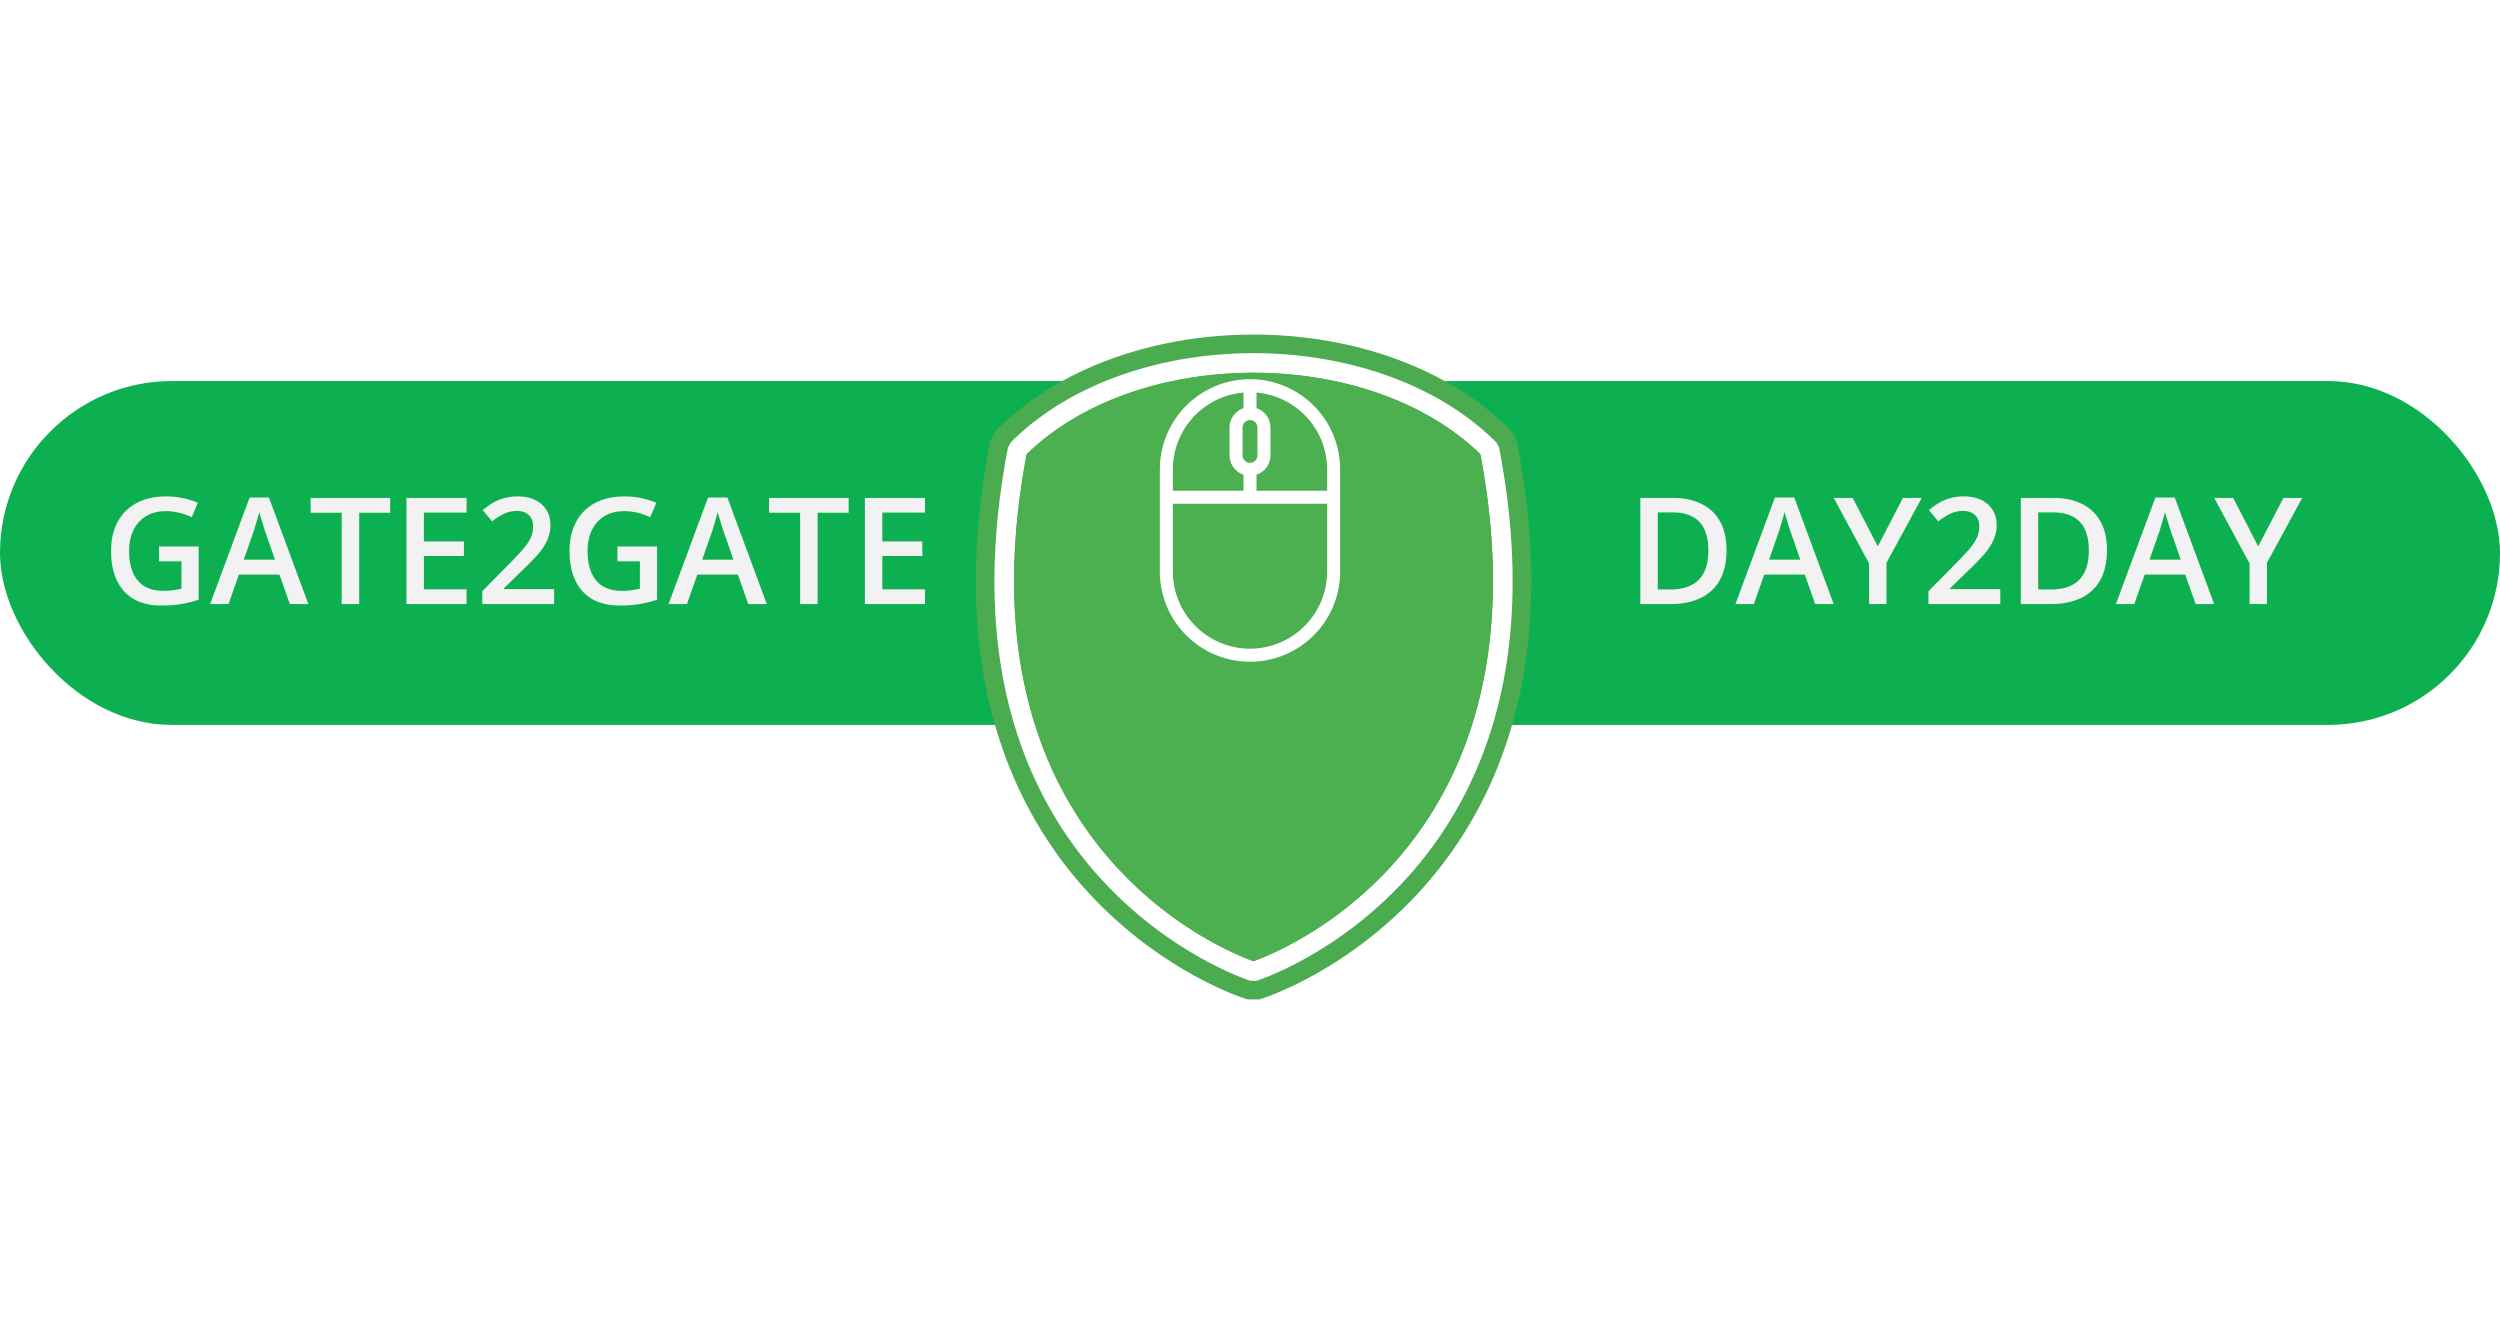<svg width="269" height="144" viewBox="0 0 269 144" fill="none" xmlns="http://www.w3.org/2000/svg"><rect y="41" width="269" height="37" rx="18.5" fill="#0db050"/><path d="M17.11 58.797h4.265v5.734q-.898.297-1.86.461-.96.165-2.156.164-1.742 0-2.953-.687-1.203-.696-1.828-2.008-.624-1.32-.625-3.18 0-1.788.695-3.101a4.84 4.84 0 0 1 2.024-2.04q1.327-.726 3.219-.726.93 0 1.797.188a8 8 0 0 1 1.601.5l-.656 1.546a7.4 7.4 0 0 0-1.297-.46A6 6 0 0 0 17.844 55q-1.227 0-2.117.531a3.5 3.5 0 0 0-1.36 1.5q-.476.96-.476 2.274 0 1.273.382 2.234.383.96 1.196 1.5.82.531 2.117.531.649 0 1.102-.07t.835-.156v-2.946H17.11zM31.187 65l-1.118-3.172h-4.367L24.586 65h-1.977l4.25-11.469h2.078L33.18 65zm-1.602-4.781L28.5 57.094l-.18-.57-.234-.758-.195-.657q-.078.32-.196.72-.11.39-.218.733l-.157.532-1.093 3.125zM38.648 65h-1.882v-9.828h-3.344v-1.594h8.562v1.594h-3.336zm11.555 0h-6.469V53.578h6.47v1.578h-4.595v3.102h4.305v1.57H45.61v3.586h4.594zm9.422 0h-7.734v-1.383l2.96-3a38 38 0 0 0 1.415-1.508q.555-.64.82-1.21.273-.57.273-1.243 0-.828-.476-1.25-.477-.43-1.258-.43-.742 0-1.375.297a6.4 6.4 0 0 0-1.297.829l-1.008-1.211q.477-.407 1.016-.743.546-.335 1.219-.53a5.3 5.3 0 0 1 1.53-.204q1.087 0 1.876.39.79.384 1.21 1.071.43.687.43 1.602 0 .921-.367 1.703a6.5 6.5 0 0 1-1.047 1.547 29 29 0 0 1-1.617 1.648l-1.976 1.93v.086h5.406zm6.813-6.203h4.265v5.734q-.898.297-1.86.461-.96.165-2.156.164-1.741 0-2.953-.687-1.203-.696-1.828-2.008-.625-1.32-.625-3.18 0-1.788.696-3.101A4.84 4.84 0 0 1 64 54.14q1.328-.726 3.219-.726.93 0 1.797.188.875.18 1.601.5l-.656 1.546a7.4 7.4 0 0 0-1.297-.46A6 6 0 0 0 67.172 55q-1.227 0-2.117.531a3.5 3.5 0 0 0-1.36 1.5q-.476.96-.476 2.274 0 1.273.383 2.234.382.96 1.195 1.5.82.531 2.117.531.648 0 1.102-.07.453-.07.836-.156v-2.946h-2.415zM80.516 65l-1.118-3.172h-4.367L73.914 65h-1.977l4.25-11.469h2.079L82.508 65zm-1.602-4.781-1.086-3.125-.18-.57-.234-.758-.195-.657q-.078.32-.196.72-.108.39-.218.733l-.157.532-1.093 3.125zM87.977 65h-1.883v-9.828H82.75v-1.594h8.563v1.594h-3.336zm11.554 0h-6.469V53.578h6.47v1.578h-4.594v3.102h4.304v1.57h-4.305v3.586h4.594zm86.242-5.82q0 1.93-.718 3.226a4.6 4.6 0 0 1-2.086 1.946q-1.368.648-3.297.648H176.5V53.578h3.516q1.773 0 3.062.64a4.5 4.5 0 0 1 1.992 1.884q.703 1.242.703 3.078m-1.953.054q0-1.406-.445-2.312a2.85 2.85 0 0 0-1.297-1.344q-.852-.445-2.101-.445h-1.602v8.297h1.328q2.07 0 3.094-1.055 1.023-1.055 1.023-3.14M195.312 65l-1.117-3.172h-4.367L188.711 65h-1.977l4.25-11.469h2.078L197.305 65zm-1.601-4.781-1.086-3.125-.18-.57-.234-.758-.195-.657q-.078.32-.196.72-.11.39-.218.733l-.157.532-1.093 3.125zm8.336-1.43 2.711-5.21h2.023l-3.797 6.983V65h-1.867v-4.367l-3.805-7.055h2.04zM215.234 65H207.5v-1.383l2.961-3a38 38 0 0 0 1.414-1.508q.555-.64.82-1.21.274-.57.274-1.243 0-.828-.477-1.25-.477-.43-1.258-.43a3.2 3.2 0 0 0-1.375.297 6.4 6.4 0 0 0-1.297.829l-1.007-1.211q.476-.407 1.015-.743a5 5 0 0 1 1.219-.53 5.3 5.3 0 0 1 1.531-.204q1.086 0 1.875.39.79.384 1.211 1.071.43.687.43 1.602a3.95 3.95 0 0 1-.367 1.703 6.6 6.6 0 0 1-1.047 1.547 29 29 0 0 1-1.617 1.648l-1.977 1.93v.086h5.406zm11.477-5.82q0 1.93-.719 3.226a4.6 4.6 0 0 1-2.086 1.946q-1.366.648-3.297.648h-3.171V53.578h3.515q1.773 0 3.063.64a4.5 4.5 0 0 1 1.992 1.884q.703 1.242.703 3.078m-1.953.054q0-1.406-.446-2.312a2.85 2.85 0 0 0-1.296-1.344q-.852-.445-2.102-.445h-1.602v8.297h1.329q2.07 0 3.093-1.055t1.024-3.14M236.25 65l-1.117-3.172h-4.367L229.648 65h-1.976l4.25-11.469H234L238.242 65zm-1.602-4.781-1.086-3.125-.179-.57-.235-.758-.195-.657q-.078.32-.195.72-.11.39-.219.733l-.156.532-1.094 3.125zm8.336-1.43 2.711-5.21h2.024l-3.797 6.983V65h-1.867v-4.367l-3.805-7.055h2.039z" fill="#f2f2f2"/><g filter="url(#a)"><path d="M134.879 25c10.041 0 20.198 3.26 26.84 9.9l.107.108.07.135.289.547.069.131.028.146c4.515 23.434-2.061 38.089-9.9 46.886a44.2 44.2 0 0 1-11.312 9.083 39 39 0 0 1-3.961 1.945 26 26 0 0 1-1.47.565l-.115.038-.154.052h-.982l-.155-.052-.115-.038-.318-.112c-.273-.1-.664-.249-1.153-.453a39 39 0 0 1-3.96-1.945 44.2 44.2 0 0 1-11.311-9.083c-7.839-8.797-14.415-23.452-9.9-46.886l.027-.146.069-.13.288-.548.072-.135.106-.108c6.642-6.641 16.799-9.9 26.841-9.9Zm0 4.11c-8.917 0-17.718 2.796-23.487 8.265-3.769 20.374 1.402 33.313 7.834 41.309 6.124 7.613 13.474 10.843 15.652 11.676 2.176-.832 9.527-4.061 15.653-11.676 6.432-7.996 11.603-20.935 7.834-41.31-5.769-5.469-14.57-8.265-23.486-8.265Z" fill="#fff" stroke="#4bac4f" stroke-width="2"/><path fill-rule="evenodd" clip-rule="evenodd" d="M141.643 45.5c1.554 1.284 2.482 3.053 2.798 5.299l-3.665.551q-.313-2.09-1.311-3.2-.989-1.111-2.724-1.467v10.222q2.675.675 3.544 1.049 1.656.728 2.697 1.768a7.1 7.1 0 0 1 1.607 2.482q.565 1.44.565 3.113c0 2.462-.787 4.506-2.347 6.147-1.56 1.647-3.585 2.522-6.066 2.642v3.585h-2.091v-3.544q-2.662-.333-4.324-1.19c-1.11-.572-2.072-1.5-2.879-2.771-.806-1.278-1.277-2.831-1.405-4.667l3.564-.672q.412 2.854 1.459 4.196 1.495 1.894 3.585 2.105V59.864c-1.46-.276-2.946-.841-4.472-1.695a6.56 6.56 0 0 1-2.609-2.623q-.916-1.672-.915-3.8c0-2.52.894-4.565 2.676-6.125 1.197-1.056 2.973-1.695 5.32-1.93v-1.695h2.091v1.695c2.058.195 3.699.8 4.902 1.809m-6.765-17.39c-9.215 0-18.411 2.92-24.411 8.763-7.864 41.653 21.005 53.33 24.411 54.555 3.406-1.225 32.276-12.902 24.412-54.555-6-5.842-15.197-8.764-24.412-8.764" fill="#4caf50"/><path fill-rule="evenodd" clip-rule="evenodd" d="M134.65 56.454v-9.811q-2.07.313-3.261 1.654t-1.191 3.174c0 1.204.337 2.219 1.016 3.033.679.813 1.822 1.466 3.436 1.95m5.904 5.999q-.958-1.17-3.813-2.099v10.794c1.379-.168 2.515-.767 3.416-1.79q1.352-1.534 1.352-3.805c0-1.285-.323-2.32-.955-3.1" fill="#4caf50"/><path fill="#4caf50" d="M120.879 38.844h28v41h-28z"/></g><path d="M134.994 40.913A9.61 9.61 0 0 1 144.1 50.5v11c0 5.302-4.298 9.6-9.6 9.6s-9.6-4.298-9.6-9.6v-11l.013-.494A9.61 9.61 0 0 1 134.5 40.9zM126.1 61.5l.011.432A8.41 8.41 0 0 0 134.5 69.9l.432-.011A8.41 8.41 0 0 0 142.9 61.5v-7.4h-16.8zm9-17.504A2.1 2.1 0 0 1 136.6 46v3a2.1 2.1 0 0 1-1.5 2.003V52.9h7.8v-2.4a8.4 8.4 0 0 0-7.8-8.366zm-1.2-1.862a8.4 8.4 0 0 0-7.8 8.366v2.4h7.8v-1.897A2.1 2.1 0 0 1 132.4 49v-3l.008-.178a2.1 2.1 0 0 1 1.492-1.826zm.6 2.966a.9.9 0 0 0-.9.9v3a.9.9 0 1 0 1.8 0v-3a.9.9 0 0 0-.9-.9Z" fill="#fff" stroke="#fff" stroke-width=".2"/><defs><filter id="a" x="69.001" y="0" width="131.756" height="143.536" filterUnits="userSpaceOnUse" color-interpolation-filters="sRGB"><feFlood flood-opacity="0" result="BackgroundImageFix"/><feColorMatrix in="SourceAlpha" values="0 0 0 0 0 0 0 0 0 0 0 0 0 0 0 0 0 0 127 0" result="hardAlpha"/><feOffset dy="12"/><feGaussianBlur stdDeviation="18"/><feColorMatrix values="0 0 0 0 0.172 0 0 0 0 0.189 0 0 0 0 0.25 0 0 0 0.12 0"/><feBlend in2="BackgroundImageFix" result="effect1_dropShadow_1001_24289"/><feBlend in="SourceGraphic" in2="effect1_dropShadow_1001_24289" result="shape"/></filter></defs></svg>

